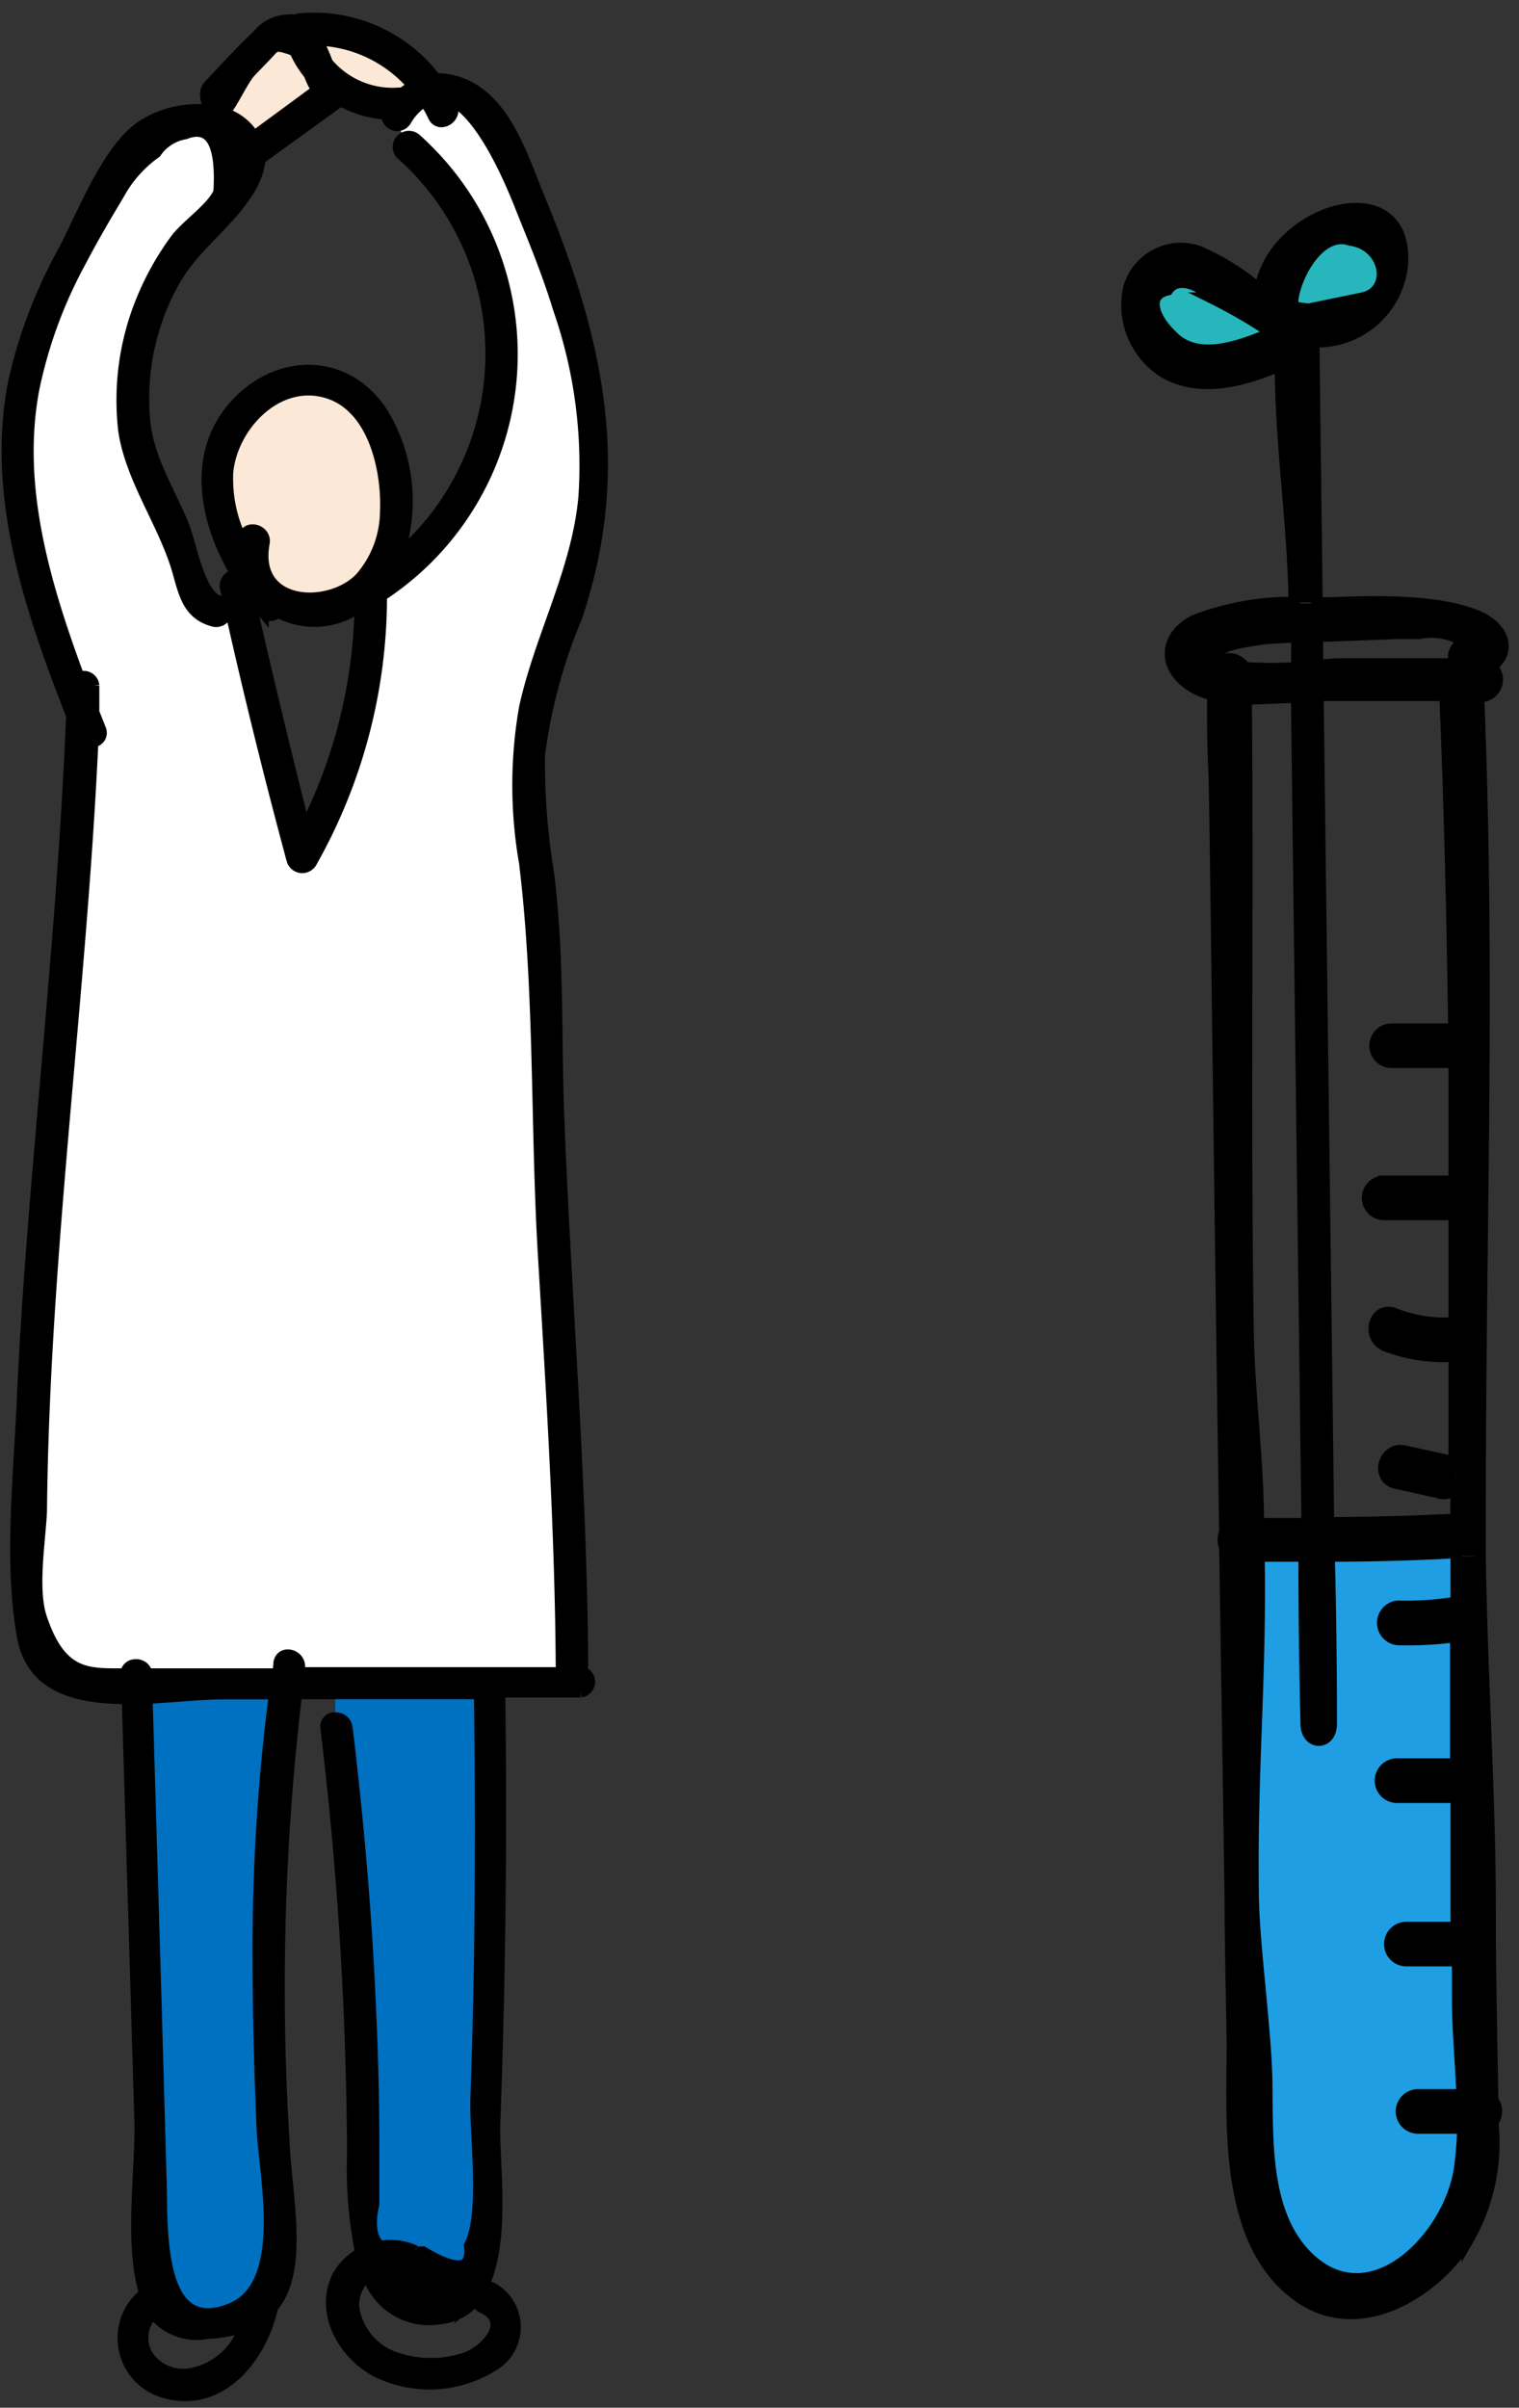 <svg xmlns="http://www.w3.org/2000/svg" viewBox="0 0 65 103"><rect x="0" y="0" width="65" height="103" fill="#333333" stroke="none"/><defs><style>.cls-1{fill:#1f9ee3;}.cls-2{fill:#26b6bc;}.cls-3,.cls-7{fill:none;}.cls-3{stroke:#000;stroke-miterlimit:10;stroke-width:0.5px;}.cls-4{fill:#fff;}.cls-5{fill:#0070c0;}.cls-6{fill:#fce8d6;}</style></defs><title>develop_illust_01</title><g id="レイヤー_2" data-name="レイヤー 2"><g id="レイヤー_" data-name="レイヤー１"><path d="M63.88,89.85a.77.77,0,0,1,0,.93,8.31,8.31,0,0,1-1.08,5.07c-1.46,2.29-4.66,4.2-7.2,2.4-3.25-2.29-2.8-7.47-2.85-10.9,0-2.05-.05-4.11-.09-6.15h.94c0,2.09.55,6,.58,8.09,0,2.28-.09,5.23,1.54,7.07,2.7,3,6.27-.56,6.72-3.53A14.12,14.12,0,0,0,62.6,91H60.68a.7.7,0,0,1,0-1.41h1.91c0-1.39-.17-2.8-.19-4.11,0-.56,0-1.12,0-1.68a.68.68,0,0,0,.5-.68h.9Q63.81,86.49,63.88,89.85Z"/><path d="M63.12,26.32c1.2.48,1.57,1.51.67,2.19a.72.72,0,0,1-.42,1.27h-.13c.49,11.78.07,22.91.07,34.7,0,.69,0,1.39,0,2.09h-1v-.13q-2.72.14-5.45.15,0,3.59.09,7.18c0,.93-1,.93-1.06,0q0-3.59-.09-7.18l-1.94,0c.09,5.48-.32,9.13-.25,14.61h-.94q-.1-7.52-.23-15a.81.81,0,0,1,0-.65C52.29,56.21,52.14,44.27,52,35l0-1.62c0-1.75,0-1.88-.07-3.63a3.2,3.2,0,0,1-.67-.24c-1.51-.76-1.49-2.24-.11-2.93a11.54,11.54,0,0,1,4.27-.77h.95v0h.52C58.68,25.72,61.37,25.63,63.12,26.32ZM62.31,65V58h-.06a6.89,6.89,0,0,1-2.89-.45c-.84-.32-.47-1.68.38-1.36a5.83,5.83,0,0,0,2.52.4h.05c0-1.55,0-3.1,0-4.65h-3a.7.7,0,0,1,0-1.41h3c0-1.7,0-3.4,0-5.1H59.55a.7.7,0,0,1,0-1.41h2.66c-.07-4.77-.18-9.53-.38-14.29H56.39l.45,35.41Q59.58,65.19,62.31,65ZM57.64,28.38h4.65a.61.61,0,0,1,.43-.92,2.61,2.61,0,0,0-2-.4l-1,0-2.88.11h-.5v1.24C56.88,28.41,57.32,28.38,57.64,28.38ZM55.94,65.2q-.23-17.69-.45-35.38c-.52,0-1.62.06-2.17.06.11,9.07-.06,17.93.08,27,0,2.69.4,5.6.44,8.28Zm-.45-36.63V27.24c-.33,0-1.21,0-1.5.09-.56.1-2.44.28-1.66.9a.74.74,0,0,1,.93.32A17.36,17.36,0,0,0,55.49,28.57Z"/><path d="M63.76,81.69c0,.48,0,1,0,1.45h-.9a.67.67,0,0,0-.52-.69q0-2.78,0-5.56H59.78a.7.7,0,0,1,0-1.41h2.53c0-1.83,0-3.65,0-5.47a15.17,15.17,0,0,1-2.52.16.71.71,0,0,1,0-1.41,13.35,13.35,0,0,0,2.52-.17v-2h1C63.4,71.54,63.71,76.87,63.76,81.69Z"/><path class="cls-1" d="M60.68,91H62.6a14.12,14.12,0,0,1-.14,1.77c-.46,3-4,6.58-6.72,3.53-1.62-1.83-1.51-4.79-1.54-7.07,0-2.09-.55-6-.58-8.09-.08-5.48.33-9.12.25-14.61l1.94,0q0,3.59.09,7.18c0,.93,1.07.93,1.06,0q0-3.59-.09-7.18,2.73,0,5.45-.15v2.14a13.35,13.35,0,0,1-2.52.17.71.71,0,0,0,0,1.41A15.17,15.17,0,0,0,62.3,70c0,1.83,0,3.65,0,5.47H59.78a.7.7,0,0,0,0,1.41h2.54q0,2.78,0,5.56H60.18a.7.7,0,0,0,0,1.41h2l.18,0c0,.56,0,1.12,0,1.68,0,1.32.14,2.72.19,4.11H60.68A.7.7,0,0,0,60.68,91Z"/><path d="M62.36,82.46a.72.72,0,0,1,0,1.37C62.37,83.37,62.36,82.92,62.36,82.46Z"/><path d="M62.36,82.46c0,.46,0,.92,0,1.37l-.18,0h-2a.7.7,0,0,1,0-1.41h2.18Z"/><path d="M62.31,62.68v1a.68.68,0,0,1-.7.24l-1.8-.4c-.89-.2-.51-1.56.37-1.36l1.81.4A.69.69,0,0,1,62.31,62.68Z"/><path d="M53.93,12.41c.57-3.53,6.4-5.16,6.08-1.07a3.64,3.64,0,0,1-3.81,3.24q.07,5.6.14,11.19h-.95c0-3.39-.58-6.78-.62-10.16-1.63.7-3.57,1.25-5.11.22a3.39,3.39,0,0,1-1.38-3.52,2.31,2.31,0,0,1,3-1.55A10.45,10.45,0,0,1,53.93,12.41Zm4.38.36c1.36-.28,1-2.29-.53-2.5-1.35-.47-2.53,1.8-2.44,2.86A4.28,4.28,0,0,0,58.3,12.77Zm-3.87,1.43a22.64,22.64,0,0,0-2.54-1.48c-.47-.54-1.47-1-1.94-.37-1,.27-.56,1.32.21,2C51.26,15.52,53.12,14.8,54.44,14.19Z"/><path class="cls-2" d="M57.77,10.26c1.58.21,1.89,2.22.53,2.5a4.28,4.28,0,0,1-3,.36C55.24,12.06,56.41,9.79,57.77,10.26Z"/><path class="cls-2" d="M51.9,12.71a22.64,22.64,0,0,1,2.54,1.48c-1.32.61-3.18,1.33-4.27.2-.78-.72-1.21-1.77-.21-2C50.42,11.68,51.43,12.17,51.9,12.71Z"/><path class="cls-3" d="M55.39,25.78a11.54,11.54,0,0,0-4.27.77c-1.38.69-1.4,2.17.11,2.93a3.2,3.2,0,0,0,.67.24c0,1.75,0,1.88.07,3.63L52,35c.13,9.31.27,21.25.42,30.55a.81.81,0,0,0,0,.65q.12,7.51.23,15c0,2,.06,4.1.09,6.15,0,3.44-.4,8.61,2.85,10.9,2.54,1.8,5.74-.11,7.2-2.4a8.31,8.31,0,0,0,1.08-5.07.77.77,0,0,0,0-.93q-.07-3.35-.11-6.71c0-.48,0-1,0-1.45,0-4.82-.36-10.15-.43-15.11,0-.7,0-1.4,0-2.09,0-11.79.42-22.92-.07-34.7h.13a.72.72,0,0,0,.42-1.27c.9-.68.53-1.72-.67-2.19-1.75-.69-4.44-.6-6.27-.53h-.52v0q-.07-5.6-.14-11.19A3.64,3.64,0,0,0,60,11.34c.31-4.09-5.51-2.46-6.08,1.07a10.45,10.45,0,0,0-2.61-1.64,2.31,2.31,0,0,0-3,1.55,3.39,3.39,0,0,0,1.38,3.52c1.54,1,3.47.48,5.11-.22C54.8,19,55.34,22.39,55.39,25.78Z"/><path class="cls-3" d="M56.85,27.2l2.88-.11,1,0a2.61,2.61,0,0,1,2,.4.61.61,0,0,0-.43.92H57.64c-.31,0-.76,0-1.27.08V27.21Z"/><path class="cls-3" d="M57.77,10.26c1.58.21,1.89,2.22.53,2.5a4.28,4.28,0,0,1-3,.36C55.24,12.06,56.41,9.79,57.77,10.26Z"/><path class="cls-3" d="M50.17,14.39c-.78-.72-1.21-1.77-.21-2,.46-.67,1.47-.17,1.94.37a22.64,22.64,0,0,1,2.54,1.48C53.12,14.8,51.26,15.52,50.17,14.39Z"/><path class="cls-3" d="M54,27.33c.29-.05,1.18-.08,1.5-.09v1.33a17.36,17.36,0,0,1-2.25,0,.74.74,0,0,0-.93-.32C51.53,27.62,53.41,27.43,54,27.33Z"/><path class="cls-3" d="M55.49,29.81q.22,17.69.45,35.38l-2.1,0c0-2.68-.4-5.6-.44-8.28-.14-9.07,0-17.93-.08-27C53.87,29.87,55,29.84,55.49,29.81Z"/><path class="cls-3" d="M62.38,83.83c0,.56,0,1.12,0,1.68,0,1.32.14,2.72.19,4.11H60.68a.7.7,0,0,0,0,1.41H62.6a14.12,14.12,0,0,1-.14,1.77c-.46,3-4,6.58-6.72,3.53-1.62-1.83-1.51-4.79-1.54-7.07,0-2.09-.55-6-.58-8.09-.08-5.48.33-9.12.25-14.61l1.94,0q0,3.59.09,7.18c0,.93,1.07.93,1.06,0q0-3.59-.09-7.18,2.73,0,5.45-.15v2.14a13.35,13.35,0,0,1-2.52.17.71.71,0,0,0,0,1.41A15.17,15.17,0,0,0,62.3,70c0,1.83,0,3.65,0,5.47H59.78a.7.7,0,0,0,0,1.41h2.54q0,2.78,0,5.56C62.36,82.92,62.37,83.37,62.38,83.83Z"/><path class="cls-3" d="M62.31,63.63V65q-2.73.14-5.47.15l-.45-35.41h5.45c.2,4.76.31,9.53.38,14.29H59.55a.7.7,0,0,0,0,1.41h2.68c0,1.7,0,3.4,0,5.1h-3a.7.7,0,0,0,0,1.41h3c0,1.55,0,3.1,0,4.65h-.05a5.83,5.83,0,0,1-2.52-.4c-.85-.32-1.21,1-.38,1.36a6.89,6.89,0,0,0,2.89.45h.06v4.64a.69.69,0,0,0-.32-.17l-1.81-.4c-.88-.2-1.26,1.16-.37,1.36l1.8.4A.68.68,0,0,0,62.31,63.63Z"/><path class="cls-3" d="M62.36,82.46H60.18a.7.7,0,0,0,0,1.41h2l.18,0a.72.72,0,0,0,0-1.37Z"/><path class="cls-4" d="M23.89,13.21A20.37,20.37,0,0,1,25,21.27c-.29,3.16-1.86,5.92-2.54,9a19.28,19.28,0,0,0,0,6.64c.67,5.49.48,11.14.8,16.66.35,5.88.73,11.77.77,17.67a.42.42,0,0,0,.16.33H12.8c0-.07,0-.13,0-.21.08-.56-.76-.79-.85-.22a3.53,3.53,0,0,1-.06.48H6.27c-.05-.52-.86-.53-.87,0-1.63,0-2.79.12-3.64-2.41-.41-1.22-.06-3.27,0-4.55.11-11,1.69-21.94,2.2-32.94a.37.37,0,0,0,.33-.52L4,30.47c0-.38,0-.76,0-1.14A.42.42,0,0,0,3.38,29C1.9,25,.64,20.78,1.44,16.61a19.69,19.69,0,0,1,2-5.43c.52-1,1.08-1.95,1.65-2.9A5.23,5.23,0,0,1,6.66,6.52a1.9,1.9,0,0,1,1.26-.81q1.65-.64,1.46,2.51c-.28.67-1.37,1.4-1.83,2a12,12,0,0,0-1.47,2.61,11.28,11.28,0,0,0-.77,5.6c.3,2,1.62,3.83,2.24,5.77.33,1.06.42,2.07,1.63,2.37A.46.46,0,0,0,9.69,26l.16,0q1.21,5.41,2.66,10.78a.44.44,0,0,0,.8.11,23.09,23.09,0,0,0,3-11.41h0A12.33,12.33,0,0,0,17.78,5.95a.42.42,0,0,0-.47-.08L17,5.36a.42.42,0,0,0,.36-.21,2.42,2.42,0,0,1,.82-.85,5.37,5.37,0,0,1,.38.67c.24.51,1,.06.76-.45l-.16-.32c1.67.6,3.11,4.63,3.27,5C22.94,10.55,23.46,11.86,23.89,13.21Z"/><path d="M9.1,4.75c.14.17.31.25.46.1a2.23,2.23,0,0,1,1.37,1l2.72-2a3.36,3.36,0,0,1-.27-.52,1.18,1.18,0,0,1-.06-.16,4.49,4.49,0,0,1-.62-1,1.38,1.38,0,0,0-.29-.12c-.66-.21-.62-.08-1,.35l-.6.62c-.39.41-.79,1.41-1.19,1.82h0A3.72,3.72,0,0,0,9.1,4.75Zm0,0c-.25-.29-.39-.86-.15-1.11C9.64,2.92,10.3,2.16,11,1.48a1.71,1.71,0,0,1,1.3-.65,1.58,1.58,0,0,1,.31,0,.53.53,0,0,1,.19-.05,6.51,6.51,0,0,1,5.83,2.65,2.65,2.65,0,0,1,1,.15c2,.69,2.69,3.16,3.41,4.89,2.54,6.09,3.77,11.58,1.6,18a22.86,22.86,0,0,0-1.58,5.87,29.2,29.2,0,0,0,.39,5.06c.42,3.65.29,7.36.46,11,.35,7.6,1,15.2,1,22.8,0,.15-.06.36-.15.36h.08a.43.43,0,0,1,0,.85c-1.16,0-2.32,0-3.48,0q.12,9.22-.21,18.43c-.06,1.62.51,5.27-.6,7.17a.44.44,0,0,1,.5-.08,1.9,1.9,0,0,1,.19,3.2,5.12,5.12,0,0,1-5.06.39c-1.44-.7-2.51-2.51-1.74-4.08a2.45,2.45,0,0,1,1-1,18.23,18.23,0,0,1-.35-4.18A157.73,157.73,0,0,0,14,73.94a.36.36,0,0,1,.39-.42.48.48,0,0,1,.49.42c.48,4,.83,8,1,12,.09,1.91.13,3.83.14,5.73,0,.88,0,1.77,0,2.65-.19.88-.1,1.48.28,1.81a2.55,2.55,0,0,1,1.5.19l.06.05.28,0q2.17,1.32,2-.28c.72-1.4.22-4.75.28-6.35q.1-2.89.15-5.77.11-5.75,0-11.51H12.68a106.24,106.24,0,0,0-.54,19.17c.11,2.47.85,5.5-.49,7.09-.46,2.12-2.21,4.35-4.65,3.63a2.41,2.41,0,0,1-.83-4.21C5.5,96.06,6,92.7,6,90.72L5.43,72.66c-2.15,0-4.13-.45-4.5-2.72-.51-3.15-.11-6.68,0-9.86.15-3.42.41-6.83.7-10.25C2.2,43.42,2.82,37,3.08,30.61,1.32,26.12-.35,21.23.59,16.38a21,21,0,0,1,2.13-5.64c.82-1.55,1.87-4.35,3.36-5.35A4.38,4.38,0,0,1,9.09,4.75ZM25,21.27a20.37,20.37,0,0,0-1.14-8.06c-.43-1.35-1-2.66-1.48-4-.16-.39-1.6-4.42-3.27-5l.16.32c.24.51-.52,1-.76.45a5.37,5.37,0,0,0-.38-.67,2.42,2.42,0,0,0-.82.85.42.42,0,0,1-.36.21.45.45,0,0,1-.46-.51,4.55,4.55,0,0,1-2-.59.31.31,0,0,1-.09.09L11.12,6.76a3.17,3.17,0,0,1-.55,1.45c-.91,1.41-2.34,2.34-3.17,3.87a10.26,10.26,0,0,0-1.21,6C6.38,19.72,7.24,21,7.85,22.5c.32.76.68,3,1.54,3.23a.41.41,0,0,1,.3.27.46.46,0,0,1-.53.58c-1.21-.3-1.29-1.31-1.63-2.37-.62-1.94-1.94-3.72-2.24-5.77a11.28,11.28,0,0,1,.77-5.6,12,12,0,0,1,1.47-2.61c.46-.62,1.55-1.34,1.83-2q.19-3.15-1.46-2.51a1.9,1.9,0,0,0-1.26.81A5.23,5.23,0,0,0,5.14,8.28c-.57,1-1.14,1.92-1.65,2.9a19.69,19.69,0,0,0-2,5.43C.64,20.78,1.9,25,3.38,29a.42.42,0,0,1,.63.38c0,.38,0,.76,0,1.14l.28.7a.37.37,0,0,1-.33.52c-.51,11-2.09,21.92-2.2,32.94,0,1.28-.36,3.33,0,4.55.85,2.52,2,2.45,3.64,2.41,0-.53.82-.52.87,0h5.64a3.53,3.53,0,0,0,.06-.48c.09-.56.93-.33.85.22,0,.08,0,.14,0,.21H24.25a.42.42,0,0,1-.16-.33c0-5.9-.42-11.78-.77-17.67-.32-5.53-.13-11.17-.8-16.66a19.28,19.28,0,0,1,0-6.64C23.18,27.19,24.74,24.43,25,21.27Zm-5.26,79.66c.86-.25,2.26-1.57.89-2.22a.37.37,0,0,1-.18-.52,2.19,2.19,0,0,1-1.66,1,2.75,2.75,0,0,1-3.08-1.87,1.67,1.67,0,0,0-.62,1.36,2.68,2.68,0,0,0,2,2.26A4.64,4.64,0,0,0,19.78,100.93ZM17.22,4a2.42,2.42,0,0,1,.5-.31,5.63,5.63,0,0,0-4.12-2,7.68,7.68,0,0,1,.45,1A3.65,3.65,0,0,0,17,4,.55.55,0,0,1,17.22,4ZM11.79,72.44H9.58c-.92,0-2.09.13-3.26.19q.19,6.79.4,13.58L6.91,93c.06,1.86-.38,7.16,3,5.81,2.53-1,1.45-5.7,1.36-7.72-.1-2.4-.18-4.79-.17-7.19A84.37,84.37,0,0,1,11.79,72.44ZM8.24,101.54a3,3,0,0,0,2.25-2,5,5,0,0,1-1.57.3,2.36,2.36,0,0,1-2.36-.86,1.49,1.49,0,0,0-.22,1.87A1.85,1.85,0,0,0,8.24,101.54Z"/><path class="cls-5" d="M20.53,72.43q.08,5.76,0,11.51-.05,2.89-.15,5.77c-.06,1.6.44,5-.28,6.35q.21,1.6-2,.28l-.28,0-.06-.05a2.55,2.55,0,0,0-1.5-.19c-.38-.33-.48-.93-.28-1.81,0-.88,0-1.77,0-2.65,0-1.91-.05-3.82-.14-5.73-.17-4-.52-8-1-12a.48.48,0,0,0-.49-.42V72.44Z"/><path d="M17.78,5.95a12.33,12.33,0,0,1-1.43,19.49h0a23.09,23.09,0,0,1-3,11.41.44.44,0,0,1-.8-.11Q11.07,31.38,9.85,26c-.06-.27-.13-.53-.19-.8a.46.46,0,0,1,.49-.55c-1.37-2.26-2-5.08-.1-7.25s4.84-2.05,6.35.38a7.24,7.24,0,0,1,.6,6.1,11.43,11.43,0,0,0,.16-17.27.44.44,0,0,1,.62-.62ZM16.51,21.89c.08-1.8-.6-4.62-2.65-5.14s-4,1.58-4.13,3.48a6,6,0,0,0,.67,3.09c0-.11,0-.22,0-.32.11-.56,1-.32.85.23-.5,2.77,2.83,2.89,4.15,1.49A4.39,4.39,0,0,0,16.51,21.89ZM15.46,26l0,0a.4.4,0,0,1-.25.05h0a3.29,3.29,0,0,1-3.29.07.38.38,0,0,1-.62,0c-.22-.27-.44-.56-.65-.86q1.14,5.09,2.48,10.11A21.88,21.88,0,0,0,15.46,26Z"/><path class="cls-6" d="M17.71,3.7a2.42,2.42,0,0,0-.5.31A.55.55,0,0,0,17,4a3.65,3.65,0,0,1-3-1.3,7.68,7.68,0,0,0-.45-1A5.63,5.63,0,0,1,17.71,3.7Z"/><path class="cls-6" d="M13.86,16.75c2.05.52,2.73,3.34,2.65,5.14a4.39,4.39,0,0,1-1.07,2.83c-1.32,1.4-4.66,1.28-4.15-1.49.1-.55-.75-.79-.85-.23,0,.11,0,.21,0,.32a6,6,0,0,1-.67-3.09C9.88,18.33,11.77,16.22,13.86,16.75Z"/><path class="cls-6" d="M13.64,3.87l-2.72,2a2.23,2.23,0,0,0-1.37-1h0c.4-.41.8-1.41,1.19-1.82l.6-.62c.42-.43.37-.55,1-.35a1.38,1.38,0,0,1,.29.12,4.49,4.49,0,0,0,.62,1,1.18,1.18,0,0,0,.06.16A3.36,3.36,0,0,0,13.64,3.87Z"/><path class="cls-5" d="M9.58,72.44h2.22a84.37,84.37,0,0,0-.73,11.42c0,2.4.07,4.79.17,7.19.09,2,1.17,6.71-1.36,7.72-3.34,1.34-2.9-4-3-5.81l-.19-6.75q-.2-6.79-.4-13.58C7.49,72.58,8.66,72.44,9.58,72.44Z"/><path d="M9.55,4.85c-.15.15-.32.07-.46-.1A3.72,3.72,0,0,1,9.55,4.85Z"/><path class="cls-3" d="M9.09,4.75a4.38,4.38,0,0,0-3,.64c-1.49,1-2.54,3.8-3.36,5.35A21,21,0,0,0,.59,16.38c-.94,4.85.73,9.74,2.49,14.23C2.82,37,2.2,43.42,1.66,49.82c-.29,3.41-.55,6.83-.7,10.25-.14,3.18-.54,6.71,0,9.86.37,2.27,2.35,2.72,4.5,2.72L6,90.72c.06,2-.46,5.34.21,7.4A2.41,2.41,0,0,0,7,102.33c2.44.72,4.19-1.5,4.65-3.63,1.34-1.6.6-4.62.49-7.09a106.24,106.24,0,0,1,.54-19.17h7.85q.08,5.76,0,11.51-.05,2.89-.15,5.77c-.06,1.6.44,5-.28,6.35q.21,1.6-2,.28l-.28,0-.06-.05a2.55,2.55,0,0,0-1.5-.19c-.38-.33-.48-.93-.28-1.81,0-.88,0-1.77,0-2.65,0-1.91-.05-3.82-.14-5.73-.17-4-.52-8-1-12a.48.48,0,0,0-.49-.42.36.36,0,0,0-.39.42,157.73,157.73,0,0,1,1.14,18.3,18.23,18.23,0,0,0,.35,4.18,2.45,2.45,0,0,0-1,1c-.76,1.57.3,3.37,1.74,4.08a5.12,5.12,0,0,0,5.06-.39,1.9,1.9,0,0,0-.19-3.2.44.44,0,0,0-.5.08c1.11-1.9.53-5.55.6-7.17q.34-9.21.21-18.43c1.16,0,2.32,0,3.48,0a.43.43,0,0,0,0-.85h-.08c.09,0,.16-.21.15-.36-.05-7.61-.69-15.21-1-22.8-.17-3.67,0-7.39-.46-11a29.2,29.2,0,0,1-.39-5.06,22.86,22.86,0,0,1,1.58-5.87c2.16-6.38.94-11.86-1.6-18-.72-1.73-1.44-4.21-3.41-4.89a2.65,2.65,0,0,0-1-.15A6.51,6.51,0,0,0,12.83.82a.53.53,0,0,0-.19.05,1.58,1.58,0,0,0-.31,0,1.71,1.71,0,0,0-1.3.65c-.73.68-1.4,1.44-2.09,2.16-.25.25-.1.82.15,1.11"/><path class="cls-3" d="M9.55,4.85a3.72,3.72,0,0,0-.46-.1"/><path class="cls-3" d="M9.55,4.85h0c.4-.41.8-1.41,1.19-1.82l.6-.62c.42-.43.37-.55,1-.35a1.38,1.38,0,0,1,.29.12,4.49,4.49,0,0,0,.62,1,1.18,1.18,0,0,0,.06.16,3.36,3.36,0,0,0,.27.52l-2.72,2A2.23,2.23,0,0,0,9.55,4.85Z"/><path class="cls-3" d="M9.1,4.75c.14.17.31.25.46.1"/><line class="cls-3" x1="9.1" y1="4.75" x2="9.09" y2="4.75"/><path class="cls-3" d="M20.66,98.71c1.37.65,0,2-.89,2.22a4.64,4.64,0,0,1-2.65,0,2.68,2.68,0,0,1-2-2.26,1.67,1.67,0,0,1,.62-1.36,2.75,2.75,0,0,0,3.08,1.87,2.19,2.19,0,0,0,1.66-1A.37.37,0,0,0,20.66,98.71Z"/><path class="cls-3" d="M17.71,3.7a2.42,2.42,0,0,0-.5.31A.55.55,0,0,0,17,4a3.65,3.65,0,0,1-3-1.3,7.68,7.68,0,0,0-.45-1A5.63,5.63,0,0,1,17.71,3.7Z"/><path class="cls-3" d="M8.24,101.54a1.85,1.85,0,0,1-1.91-.73,1.49,1.49,0,0,1,.22-1.87,2.36,2.36,0,0,0,2.36.86,5,5,0,0,0,1.57-.3A3,3,0,0,1,8.24,101.54Z"/><path class="cls-3" d="M11.06,83.87c0,2.4.07,4.79.17,7.19.09,2,1.17,6.71-1.36,7.72-3.34,1.34-2.9-4-3-5.81l-.19-6.75q-.2-6.79-.4-13.58c1.17-.06,2.34-.19,3.26-.19h2.22A84.37,84.37,0,0,0,11.06,83.87Z"/><path class="cls-3" d="M17,5.36a.42.42,0,0,0,.36-.21,2.42,2.42,0,0,1,.82-.85,5.37,5.37,0,0,1,.38.67c.24.51,1,.06.76-.45l-.16-.32c1.67.6,3.11,4.63,3.27,5,.53,1.31,1.06,2.62,1.48,4A20.37,20.37,0,0,1,25,21.27c-.29,3.16-1.86,5.92-2.54,9a19.28,19.28,0,0,0,0,6.64c.67,5.49.48,11.14.8,16.66.35,5.88.73,11.77.77,17.67a.42.42,0,0,0,.16.33H12.8c0-.07,0-.13,0-.21.08-.56-.76-.79-.85-.22a3.53,3.53,0,0,1-.06.48H6.27c-.05-.52-.86-.53-.87,0-1.63,0-2.79.12-3.64-2.41-.41-1.22-.06-3.27,0-4.55.11-11,1.69-21.94,2.2-32.94a.37.37,0,0,0,.33-.52L4,30.47c0-.38,0-.76,0-1.14A.42.42,0,0,0,3.38,29C1.9,25,.64,20.78,1.44,16.61a19.69,19.69,0,0,1,2-5.43c.52-1,1.08-1.95,1.65-2.9A5.23,5.23,0,0,1,6.66,6.52a1.9,1.9,0,0,1,1.26-.81q1.65-.64,1.46,2.51c-.28.67-1.37,1.4-1.83,2a12,12,0,0,0-1.47,2.61,11.28,11.28,0,0,0-.77,5.6c.3,2,1.62,3.83,2.24,5.77.33,1.06.42,2.07,1.63,2.37A.46.46,0,0,0,9.69,26a.41.41,0,0,0-.3-.27c-.86-.21-1.23-2.47-1.54-3.23C7.24,21,6.38,19.72,6.19,18.11a10.26,10.26,0,0,1,1.21-6c.83-1.53,2.26-2.46,3.17-3.87a3.17,3.17,0,0,0,.55-1.45l3.35-2.42a.31.31,0,0,0,.09-.09,4.55,4.55,0,0,0,2,.59A.45.45,0,0,0,17,5.36Z"/><path class="cls-3" d="M9.85,26q1.21,5.41,2.66,10.78a.44.44,0,0,0,.8.11,23.09,23.09,0,0,0,3-11.41h0A12.33,12.33,0,0,0,17.78,5.95a.44.44,0,0,0-.62.62A11.43,11.43,0,0,1,17,23.84a7.24,7.24,0,0,0-.6-6.1c-1.51-2.43-4.49-2.46-6.35-.38s-1.27,5,.1,7.25a.46.46,0,0,0-.49.55C9.72,25.43,9.79,25.7,9.85,26Z"/><path class="cls-3" d="M9.73,20.23c.15-1.9,2-4,4.13-3.48s2.73,3.34,2.65,5.14a4.39,4.39,0,0,1-1.07,2.83c-1.32,1.4-4.66,1.28-4.15-1.49.1-.55-.75-.79-.85-.23,0,.11,0,.21,0,.32A6,6,0,0,1,9.73,20.23Z"/><path class="cls-3" d="M10.6,25.3c.21.3.43.59.65.86a.38.38,0,0,0,.62,0,3.29,3.29,0,0,0,3.29-.07h0a.41.41,0,0,0,.26-.05l0,0a21.88,21.88,0,0,1-2.38,9.43Q11.75,30.38,10.6,25.3Z"/><rect id="_スライス_" data-name="&lt;スライス&gt;" class="cls-7" width="65" height="103"/></g></g></svg>